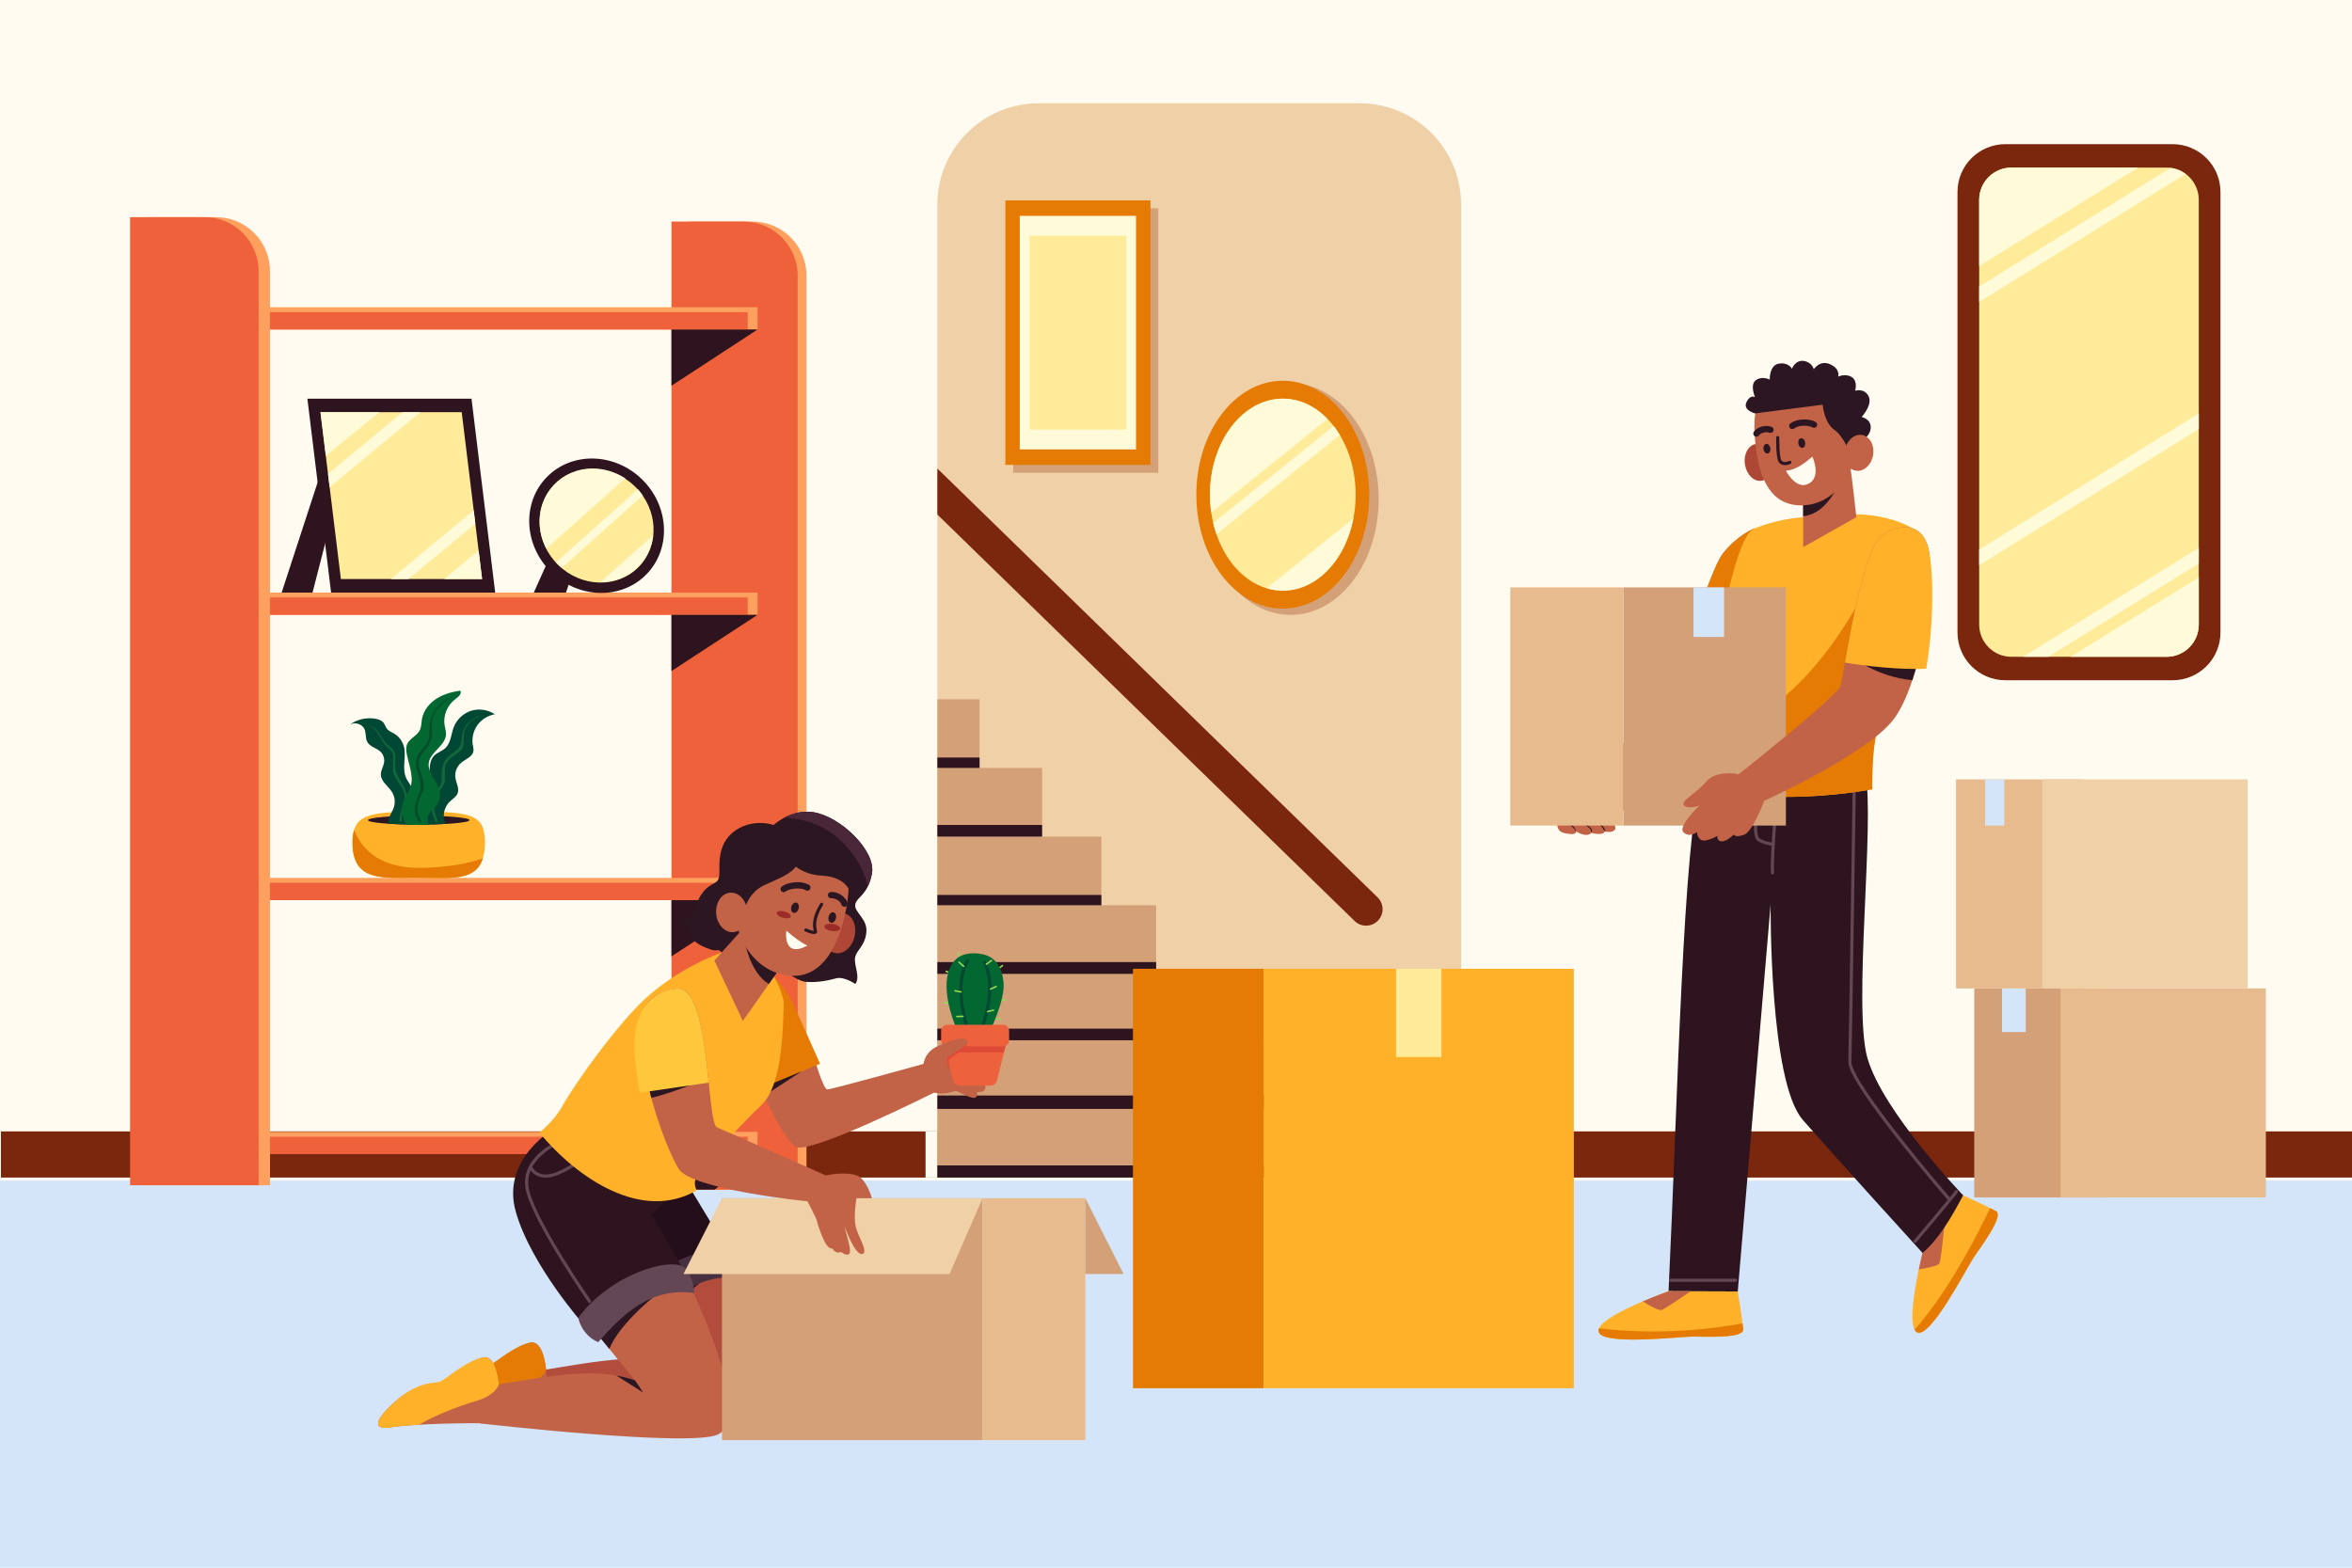 <?xml version="1.0" encoding="utf-8"?>
<!-- Generator: Adobe Illustrator 27.5.0, SVG Export Plug-In . SVG Version: 6.00 Build 0)  -->
<svg version="1.1" xmlns="http://www.w3.org/2000/svg" xmlns:xlink="http://www.w3.org/1999/xlink" x="0px" y="0px"
	 viewBox="0 0 750 500" style="enable-background:new 0 0 750 500;" xml:space="preserve">
<g id="BACKGROUND">
	<rect id="XMLID_3_" style="fill:#FFFBF0;" width="750" height="500"/>
</g>
<g id="OBJECTS">
	<g id="XMLID_225_">
		<g id="XMLID_203_">
			<rect id="XMLID_188_" x="0" y="376.559" style="fill:#D4E4F9;" width="750" height="124.322"/>
			<rect id="XMLID_213_" x="0.303" y="360.847" style="fill:#7B270E;" width="750" height="14.726"/>
			<g id="XMLID_156_">
				<path id="XMLID_214_" style="fill:#7B270E;" d="M692.801,216.959h-53.344c-8.427,0-15.258-6.831-15.258-15.258V61.234
					c0-8.427,6.831-15.258,15.258-15.258h53.344c8.427,0,15.258,6.831,15.258,15.258v140.467
					C708.059,210.127,701.228,216.959,692.801,216.959z"/>
				<path id="XMLID_215_" style="fill:#FFEB99;" d="M690.869,209.48H641.39c-5.673,0-10.272-4.599-10.272-10.272V63.727
					c0-5.673,4.599-10.272,10.272-10.272h49.479c5.673,0,10.272,4.599,10.272,10.272v135.482
					C701.141,204.881,696.542,209.48,690.869,209.48z"/>
				<g id="XMLID_1_">
					<path id="XMLID_177_" style="fill:#FFFAD7;" d="M681.808,53.454H641.39c-5.673,0-10.272,4.599-10.272,10.272v21.158
						L681.808,53.454z"/>
					<path id="XMLID_183_" style="fill:#FFFAD7;" d="M701.141,184.124l-40.894,25.357h30.622c5.673,0,10.272-4.599,10.272-10.272
						V184.124z"/>
					<path id="XMLID_182_" style="fill:#FFFAD7;" d="M631.118,96.314l65.856-40.835c-1.389-1.03-3.043-1.719-4.846-1.94
						l-61.01,37.83V96.314z"/>
					<polygon id="XMLID_202_" style="fill:#FFFAD7;" points="631.118,180.277 701.141,136.86 701.141,131.848 631.118,175.266 					
						"/>
					<polygon id="XMLID_200_" style="fill:#FFFAD7;" points="653.176,209.48 701.141,179.74 701.141,174.728 645.094,209.48 					
						"/>
				</g>
			</g>
			<g id="XMLID_158_">
				<rect id="XMLID_217_" x="465.918" y="360.847" style="fill:#FFFBF0;" width="3.828" height="14.726"/>
				<rect id="XMLID_219_" x="295.139" y="360.847" style="fill:#FFFBF0;" width="3.828" height="14.726"/>
				<g id="XMLID_168_">
					<g id="XMLID_212_">
						<path id="XMLID_192_" style="fill:#F0D0A7;" d="M465.918,375.57H298.901V65.276c0-17.86,14.478-32.338,32.338-32.338H433.58
							c17.86,0,32.338,14.478,32.338,32.338V375.57z"/>
						<g id="XMLID_194_">
							<rect id="XMLID_193_" x="298.905" y="353.677" style="fill:#D4A078;" width="127.093" height="21.896"/>
							<rect id="XMLID_204_" x="298.905" y="371.698" style="fill:#2E141F;" width="127.093" height="3.875"/>
							<rect id="XMLID_195_" x="298.905" y="331.782" style="fill:#D4A078;" width="107.988" height="21.896"/>
							<rect id="XMLID_206_" x="298.905" y="349.404" style="fill:#2E141F;" width="107.988" height="4.274"/>
							<rect id="XMLID_196_" x="298.905" y="310.621" style="fill:#D4A078;" width="87.234" height="21.896"/>
							<rect id="XMLID_207_" x="298.905" y="328.077" style="fill:#2E141F;" width="87.234" height="3.705"/>
							<rect id="XMLID_197_" x="298.905" y="288.725" style="fill:#D4A078;" width="69.759" height="21.896"/>
							<rect id="XMLID_208_" x="298.905" y="306.85" style="fill:#2E141F;" width="69.759" height="3.771"/>
							<rect id="XMLID_198_" x="298.905" y="266.829" style="fill:#D4A078;" width="52.294" height="21.896"/>
							<rect id="XMLID_209_" x="298.905" y="285.434" style="fill:#2E141F;" width="52.294" height="3.292"/>
							<rect id="XMLID_199_" x="298.905" y="244.934" style="fill:#D4A078;" width="33.399" height="21.896"/>
							<rect id="XMLID_210_" x="298.905" y="263.112" style="fill:#2E141F;" width="33.399" height="3.718"/>
							<rect id="XMLID_201_" x="298.905" y="223.038" style="fill:#D4A078;" width="13.454" height="21.896"/>
							<rect id="XMLID_211_" x="298.905" y="241.6" style="fill:#2E141F;" width="13.454" height="3.333"/>
						</g>
					</g>
					<g id="XMLID_147_">
						<path id="XMLID_240_" style="fill:#7B270E;" d="M298.901,164.105l133.048,129.633c2.079,2.026,5.407,1.983,7.433-0.097
							c2.026-2.079,1.983-5.407-0.097-7.433L298.901,149.427V164.105z"/>
						<g id="XMLID_249_">
							<g id="XMLID_222_">
								<ellipse id="XMLID_223_" style="fill:#D4A078;" cx="411.559" cy="159.175" rx="28.068" ry="36.931"/>
								<ellipse id="XMLID_220_" style="fill:#E57B03;" cx="409.06" cy="157.77" rx="27.569" ry="36.336"/>
								<ellipse id="XMLID_221_" style="fill:#FFEB99;" cx="409.06" cy="157.77" rx="23.226" ry="30.612"/>
								<path id="XMLID_242_" style="fill:#FFFAD7;" d="M409.06,127.157c-12.827,0-23.226,13.706-23.226,30.613
									c0,1.951,0.144,3.857,0.409,5.707l37.081-29.856C419.387,129.574,414.439,127.157,409.06,127.157z"/>
								<path id="XMLID_244_" style="fill:#FFFAD7;" d="M403.9,187.615c1.66,0.497,3.385,0.768,5.16,0.768
									c10.846,0,19.954-9.799,22.509-23.046L403.9,187.615z"/>
								<path id="XMLID_243_" style="fill:#FFFAD7;" d="M387.902,170.393l39.334-31.67c-0.607-1.005-1.26-1.959-1.957-2.855
									l-38.417,30.932C387.151,168.033,387.502,169.23,387.902,170.393z"/>
							</g>
							<g id="XMLID_247_">
								<rect id="XMLID_248_" x="323.095" y="66.432" style="fill:#D4A078;" width="46.267" height="84.344"/>
								<rect id="XMLID_224_" x="320.584" y="63.92" style="fill:#E57B03;" width="46.267" height="84.343"/>
								<rect id="XMLID_245_" x="325.175" y="68.851" style="fill:#FFFAD7;" width="37.084" height="74.481"/>
								<rect id="XMLID_246_" x="328.33" y="75.187" style="fill:#FFEB99;" width="30.774" height="61.808"/>
							</g>
						</g>
					</g>
				</g>
			</g>
			<g id="XMLID_159_">
				<g id="XMLID_187_">
					<rect id="XMLID_185_" x="629.542" y="315.243" style="fill:#D4A078;" width="40.682" height="66.67"/>
					<rect id="XMLID_324_" x="638.408" y="315.243" style="fill:#D4E4F9;" width="7.545" height="13.924"/>
					<rect id="XMLID_186_" x="657.071" y="315.243" style="fill:#E7BB8E;" width="65.458" height="66.67"/>
				</g>
				<g id="XMLID_189_">
					<rect id="XMLID_191_" x="623.73" y="248.574" style="fill:#E7BB8E;" width="40.682" height="66.67"/>
					<rect id="XMLID_323_" x="633.003" y="248.574" style="fill:#D4E4F9;" width="6.124" height="14.732"/>
					<rect id="XMLID_190_" x="651.259" y="248.574" style="fill:#F0D0A7;" width="65.458" height="66.67"/>
				</g>
			</g>
			<g id="XMLID_4_">
				<g id="XMLID_165_">
					<g id="XMLID_152_">
						<path id="XMLID_157_" style="fill:#FFA05F;" d="M257.173,379.42h-37.644V70.667h20.398c9.525,0,17.246,7.721,17.246,17.246
							V379.42z"/>
						<path id="XMLID_153_" style="fill:#EF613B;" d="M254.362,379.42h-40.248V70.667h22.978c9.538,0,17.27,7.732,17.27,17.27
							V379.42z"/>
					</g>
					<g id="XMLID_164_">
						<g id="XMLID_163_">
							<rect id="XMLID_65_" x="47.013" y="97.992" style="fill:#FFA05F;" width="194.549" height="7.106"/>
							<rect id="XMLID_154_" x="47.013" y="99.554" style="fill:#EF613B;" width="191.413" height="5.543"/>
						</g>
						<polygon id="XMLID_155_" style="fill:#2E141F;" points="241.563,105.097 214.114,123.028 214.114,105.097 						"/>
					</g>
					<g id="XMLID_166_">
						<g id="XMLID_169_">
							<rect id="XMLID_175_" x="47.013" y="188.992" style="fill:#FFA05F;" width="194.549" height="7.106"/>
							<rect id="XMLID_172_" x="47.013" y="190.554" style="fill:#EF613B;" width="191.413" height="5.543"/>
						</g>
						<polygon id="XMLID_167_" style="fill:#2E141F;" points="241.563,196.097 214.114,214.028 214.114,196.097 						"/>
					</g>
					<g id="XMLID_178_">
						<g id="XMLID_180_">
							<rect id="XMLID_184_" x="47.013" y="279.992" style="fill:#FFA05F;" width="194.549" height="7.106"/>
							<rect id="XMLID_181_" x="47.013" y="281.554" style="fill:#EF613B;" width="191.413" height="5.543"/>
						</g>
						<polygon id="XMLID_179_" style="fill:#2E141F;" points="241.563,287.097 214.114,305.028 214.114,287.097 						"/>
					</g>
					<g id="XMLID_205_">
						<g id="XMLID_256_">
							<rect id="XMLID_266_" x="47.013" y="360.992" style="fill:#FFA05F;" width="194.549" height="7.106"/>
							<rect id="XMLID_257_" x="47.013" y="362.554" style="fill:#EF613B;" width="191.413" height="5.543"/>
						</g>
						<polygon id="XMLID_255_" style="fill:#2E141F;" points="241.563,368.097 227.908,379.42 215.282,379.42 215.282,368.097 
													"/>
					</g>
					<g id="XMLID_64_">
						<path id="XMLID_62_" style="fill:#FFA05F;" d="M86.101,378.01H47.092V69.257h21.763c9.525,0,17.246,7.721,17.246,17.246
							V378.01z"/>
						<path id="XMLID_61_" style="fill:#EF613B;" d="M82.465,378.01H41.48V69.257h23.715c9.538,0,17.27,7.732,17.27,17.27V378.01z"
							/>
					</g>
				</g>
				<g id="XMLID_265_">
					<g id="XMLID_269_">
						<polygon id="XMLID_276_" style="fill:#2E141F;" points="102.194,151.067 89.813,188.992 99.656,188.992 107.615,158.074 
													"/>
						<g id="XMLID_271_">
							<polygon id="XMLID_272_" style="fill:#2E141F;" points="157.908,188.992 105.578,188.992 98.02,127.157 150.349,127.157 
															"/>
							<polygon id="XMLID_274_" style="fill:#FFEB99;" points="153.733,184.681 108.699,184.681 102.194,131.467 147.229,131.467 
															"/>
							<g id="XMLID_275_">
								<polygon id="XMLID_277_" style="fill:#FFFAD7;" points="103.896,145.389 120.97,131.467 102.194,131.467 								"/>
								<polygon id="XMLID_278_" style="fill:#FFFAD7;" points="105.119,155.392 134.006,131.467 128.354,131.467 104.599,151.141 
																	"/>
								<polygon id="XMLID_279_" style="fill:#FFFAD7;" points="130.249,184.681 151.574,167.019 151.055,162.768 124.596,184.681 
																	"/>
								<polygon id="XMLID_285_" style="fill:#FFFAD7;" points="153.733,184.681 152.62,175.575 141.626,184.681 								"/>
							</g>
						</g>
					</g>
					<g id="XMLID_293_">
						<path id="XMLID_296_" style="fill:#2E141F;" d="M184.401,158.816c-0.946,0.299-14.178,30.175-14.178,30.175s10.088,0,10.245,0
							c0.158,0,9.764-30.175,9.764-30.175H184.401z"/>
						<g id="XMLID_294_">
							
								<ellipse id="XMLID_295_" transform="matrix(0.695 -0.719 0.719 0.695 -62.443 188.005)" style="fill:#2E141F;" cx="190.234" cy="167.555" rx="20.701" ry="22.198"/>
							
								<ellipse id="XMLID_297_" transform="matrix(0.695 -0.719 0.719 0.695 -62.443 188.006)" style="fill:#FFEB99;" cx="190.234" cy="167.555" rx="17.506" ry="18.772"/>
							<g id="XMLID_298_">
								<path id="XMLID_299_" style="fill:#FFFAD7;" d="M188.968,149.427c-10.012,0-17.561,8.116-16.862,18.128
									c0.185,2.655,0.945,5.169,2.13,7.441l25.138-22.435C196.331,150.585,192.745,149.427,188.968,149.427z"/>
								<path id="XMLID_300_" style="fill:#FFFAD7;" d="M203.416,156.023l-26.121,23.313c0.579,0.624,1.199,1.206,1.852,1.752
									l25.829-23.052C204.493,157.336,203.982,156.656,203.416,156.023z"/>
								<path id="XMLID_301_" style="fill:#FFFAD7;" d="M191.499,185.683c8.947,0,15.909-6.488,16.793-15.012l-16.819,15.011
									C191.482,185.681,191.491,185.683,191.499,185.683z"/>
							</g>
						</g>
					</g>
				</g>
				<g id="XMLID_317_">
					<g id="XMLID_316_">
						<path id="XMLID_302_" style="fill:#FFB129;" d="M154.627,268.718c0,13.046-9.451,11.274-21.108,11.274
							c-11.658,0-21.108,1.287-21.108-11.274c0-8.877,4.858-9.84,21.108-9.84C150.509,258.878,154.627,259.841,154.627,268.718z"/>
						<path id="XMLID_307_" style="fill:#E57B03;" d="M134.397,276.794c-14.907,0.266-19.658-7.562-21.486-12.093
							c-0.343,1.117-0.501,2.44-0.501,4.017c0,12.561,9.45,11.274,21.108,11.274c9.86,0,18.139,1.265,20.459-6.237
							C149.725,275.265,143.429,276.633,134.397,276.794z"/>
					</g>
					<path id="XMLID_303_" style="fill:#2B1622;" d="M149.714,261.576c0,0.789-7.251,1.429-16.196,1.429
						c-8.945,0-16.196-0.64-16.196-1.429c0-0.789,7.251-1.429,16.196-1.429C142.463,260.146,149.714,260.786,149.714,261.576z"/>
					<g id="XMLID_314_">
						<g id="XMLID_310_">
							<path id="XMLID_306_" style="fill:#004734;" d="M130.757,263.004c0.203-3.555,2.223-7.097,1.162-10.496
								c-0.535-1.714-1.908-3.05-2.554-4.725c-1.186-3.076,0.28-6.627-0.61-9.801c-0.472-1.685-1.622-3.169-3.136-4.047
								c-0.753-0.436-1.615-0.749-2.17-1.419c-0.504-0.61-0.683-1.438-1.186-2.048c-0.562-0.682-1.452-1.001-2.318-1.18
								c-3.009-0.621-6.276,0.151-8.689,2.052c1.561-1.262,4.268-0.558,5.017,1.304c0.517,1.286,0.184,2.834,0.867,4.04
								c0.855,1.509,2.894,1.842,4.16,3.028c0.876,0.821,1.336,2.065,1.203,3.258c-0.159,1.424-1.097,2.713-1.048,4.145
								c0.077,2.243,2.409,3.639,3.579,5.554c0.871,1.427,1.08,3.241,0.555,4.828c-0.586,1.772-2.042,3.389-1.742,5.232
								C126.54,262.872,129.055,262.992,130.757,263.004z"/>
							<path id="XMLID_311_" style="fill:#12683B;" d="M129.497,252.695c-0.874-3.474-3.798-5.054-3.545-9.042
								c0.079-1.241,0.276-2.542-0.175-3.741c-0.515-1.369-1.587-1.725-2.556-2.72c-1.954-2.006-2.466-4.924-5.458-5.735
								c-0.073-0.02-0.102,0.089-0.031,0.113c2.977,0.994,3.484,4.566,5.59,6.555c1.26,1.19,1.968,1.363,2.121,3.404
								c0.041,0.552-0.043,1.114-0.078,1.664c-0.084,1.337-0.187,2.557,0.288,3.832c0.855,2.296,3.061,3.997,3.303,6.522
								c0.273,2.852-1.726,5.328-1.54,8.216c0.027,0.419,0.684,0.422,0.656,0C127.864,258.626,130.289,255.845,129.497,252.695z"/>
						</g>
						<g id="XMLID_309_">
							<path id="XMLID_308_" style="fill:#004734;" d="M135.288,263.004c-1.188-2.404-2.487-5.38-1.635-7.923
								c0.604-1.803,2.158-3.153,2.83-4.933c0.554-1.469,0.458-3.089,0.507-4.659c0.049-1.57,0.303-3.249,1.375-4.397
								c1.013-1.084,2.576-1.494,3.657-2.51c1.785-1.677,1.8-4.455,2.694-6.735c0.956-2.437,3.064-4.392,5.565-5.163
								c2.501-0.77,5.344-0.339,7.505,1.138c-2.208,0.36-4.254,1.632-5.555,3.453c-1.301,1.821-1.84,4.168-1.464,6.374
								c0.108,0.637,0.29,1.281,0.192,1.92c-0.282,1.836-2.501,2.524-3.925,3.718c-1.381,1.158-2.095,3.062-1.816,4.843
								c0.259,1.65,1.295,3.313,0.704,4.876c-0.438,1.158-1.627,1.816-2.516,2.678c-1.868,1.813-2.458,4.741-1.322,7.083
								C140.165,262.904,137.822,262.97,135.288,263.004z"/>
							<path id="XMLID_312_" style="fill:#12683B;" d="M152.973,228.308c-2.812,0.855-4.926,3.008-5.602,5.902
								c-0.17,0.729-0.116,1.425-0.225,2.154c-0.264,1.776-1.195,2.73-2.587,3.646c-1.141,0.75-2.113,1.68-2.794,2.872
								c-0.707,1.236-0.886,2.427-0.9,3.826c-0.017,1.696,0.236,3.058-0.92,4.47c-0.44,0.538-0.953,1.02-1.323,1.614
								c-1.721,2.77-1.083,6.398,0.207,9.188c0.209,0.451,0.876,0.059,0.668-0.39c-0.916-1.982-1.448-4.272-0.973-6.452
								c0.382-1.753,1.471-2.632,2.452-3.996c0.658-0.916,0.899-1.622,0.91-2.74c0.022-2.292-0.447-3.925,1.12-5.946
								c1.348-1.738,4.204-2.326,4.726-4.648c0.373-1.657-0.191-3.087,0.46-4.792c0.851-2.228,2.591-3.779,4.819-4.573
								C153.094,228.414,153.06,228.282,152.973,228.308z"/>
						</g>
						<g id="XMLID_313_">
							<path id="XMLID_304_" style="fill:#026731;" d="M129.656,262.964c-1.494-2.065-1.797-4.804-1.107-7.257
								c0.423-1.503,1.55-2.705,2.161-4.142c1.466-3.45-0.262-7.317-0.979-10.996c-0.211-1.082-0.324-2.242,0.113-3.254
								c0.787-1.824,3.078-2.588,3.99-4.353c0.567-1.098,0.506-2.398,0.717-3.616c0.463-2.68,2.3-4.991,4.58-6.473
								c2.28-1.482,4.973-2.214,7.664-2.605c0.556,1.04-0.701,2.062-1.649,2.765c-2.528,1.875-3.881,5.216-3.37,8.322
								c0.161,0.979,0.493,1.945,0.443,2.937c-0.18,3.568-4.937,5.427-5.483,8.958c-0.514,3.329,2.933,5.983,3.495,9.304
								c0.256,1.512-0.136,3.122-1.058,4.348c-0.686,0.911-1.634,1.599-2.319,2.511c-0.685,0.912-0.676,2.6-0.064,3.563
								C134.46,263.182,131.958,263.173,129.656,262.964z"/>
							<path id="XMLID_315_" style="fill:#004C29;" d="M143.097,222.537c-2.814,1.693-5.16,4.388-5.919,7.638
								c-0.536,2.294,0.22,4.679-1.036,6.8c-0.894,1.508-2.321,2.643-3.067,4.253c-1.792,3.867,2.173,7.397,0.733,11.313
								c-1.259,3.425-2.54,6.029-0.293,9.441c0.299,0.455,1.029,0.038,0.735-0.43c-1.494-2.381-1.46-4.678-0.303-7.196
								c0.469-1.021,1.024-1.98,1.165-3.12c0.463-3.757-3.073-6.742-0.762-10.434c1.469-2.347,3.433-3.759,3.386-6.743
								c-0.038-2.412-0.371-4.266,0.833-6.501c1.1-2.041,2.799-3.475,4.649-4.812C143.343,222.657,143.233,222.455,143.097,222.537z
								"/>
						</g>
					</g>
				</g>
			</g>
		</g>
		<g id="XMLID_2_">
			<g id="XMLID_321_">
				<ellipse id="XMLID_318_" style="fill:#D4E4F9;" cx="573.866" cy="425.916" rx="92.263" ry="8.103"/>
				<g id="XMLID_52_">
					<g id="XMLID_51_">
						<path id="XMLID_50_" style="fill:#FFB129;" d="M613.133,399.283c0,0-6.102,23.892-1.758,25.695s15.724-20.548,18.036-23.995
							c2.312-3.447,9.693-13.211,7.075-14.689s-10.996-5.292-10.996-5.292L613.133,399.283z"/>
						<path id="XMLID_57_" style="fill:#C26347;" d="M613.133,399.283c0,0-0.596,2.335-1.283,5.599
							c2.38-0.396,6.056-1.115,6.516-1.84c0.664-1.048,1.757-13.398,1.828-14.203L613.133,399.283z"/>
						<path id="XMLID_54_" style="fill:#E57B03;" d="M636.486,386.295c-0.469-0.265-1.126-0.606-1.884-0.985
							c-3.442,7.258-13.083,26.486-24.093,38.784c0.226,0.424,0.507,0.736,0.865,0.885c4.344,1.803,15.724-20.548,18.036-23.995
							C631.723,397.537,639.104,387.773,636.486,386.295z"/>
					</g>
					<g id="XMLID_34_">
						<path id="XMLID_26_" style="fill:#C26347;" d="M498.16,258.233c0,0-4.154,6.509,0.919,7.537
							c4.094,0.83,3.438-0.621,3.438-0.621s3.328,2.175,4.898,0.495c0,0,3.777,1.031,4.293-0.442c0,0,2.172,0.576,3.192-0.494
							c1.132-1.187-2.697-5.117-2.697-5.117L498.16,258.233z"/>
						<g id="XMLID_27_">
							<path id="XMLID_35_" style="fill:#2B1622;" d="M500.212,262.547c-0.165-0.062-0.281,0.21-0.121,0.286
								c1.011,0.48,1.722,1.158,2.264,2.14c0.044,0.081,0.18,0.026,0.151-0.064C502.156,263.847,501.259,262.941,500.212,262.547z"
								/>
							<path id="XMLID_37_" style="fill:#2B1622;" d="M506.64,263.523c-0.607-0.48-1.256-1.155-2.088-1.035
								c-0.243,0.035-0.144,0.418,0.103,0.373c0.606-0.11,1.204,0.472,1.658,0.805c0.632,0.465,1.051,0.883,1.106,1.707
								c0.006,0.09,0.118,0.099,0.151,0.02C507.887,264.628,507.185,263.955,506.64,263.523z"/>
							<path id="XMLID_38_" style="fill:#2B1622;" d="M508.872,261.922c-0.212-0.104-0.395,0.199-0.187,0.319
								c0.634,0.366,1.268,0.709,1.814,1.206c0.513,0.466,0.827,1.005,1.176,1.59c0.07,0.118,0.249,0.039,0.218-0.092
								C511.568,263.555,510.072,262.511,508.872,261.922z"/>
						</g>
					</g>
					<path id="XMLID_25_" style="fill:#C26347;" d="M559.435,168.544c0,0-5.286,1.995-9.975,7.92
						c-4.689,5.925-13.551,38.697-17.393,42.39c-3.842,3.693-25.609,32.994-25.609,32.994l10.934,6.894
						c0,0,29.075-26.099,32.266-31.762C552.848,221.316,571.686,176.096,559.435,168.544z"/>
					<path id="XMLID_36_" style="fill:#E57B03;" d="M559.435,168.544c0,0-5.286,1.995-9.975,7.92
						c-4.037,5.102-11.168,30.104-15.525,39.313l1.058,3.379l19.839-4.13C560.829,199.389,568.334,174.03,559.435,168.544z"/>
					<g id="XMLID_47_">
						<path id="XMLID_18_" style="fill:#2E141F;" d="M542.544,249.126c-5.872,18.274-7.507,100.568-10.477,162.699l22.065,0.08
							l10.48-123.468c0,0-0.508,56.407,10.267,68.747c10.774,12.34,38.179,42.434,38.179,42.434
							c4.857-4.064,8.994-10.869,12.945-18.384c0,0-25.582-26.607-30.515-43.747c-4.703-16.343,2.451-75.304-0.685-91.057
							L542.544,249.126z"/>
						<g id="XMLID_46_">
							
								<path id="XMLID_40_" style="fill:none;stroke:#634755;stroke-linecap:round;stroke-linejoin:round;stroke-miterlimit:10;" d="
								M623.843,380.021c-0.202,0.606-13.153,15.871-13.153,15.871"/>
							
								<line id="XMLID_41_" style="fill:none;stroke:#634755;stroke-linecap:round;stroke-linejoin:round;stroke-miterlimit:10;" x1="532.78" y1="408.317" x2="553.419" y2="408.317"/>
							
								<path id="XMLID_39_" style="fill:none;stroke:#634755;stroke-linecap:round;stroke-linejoin:round;stroke-miterlimit:10;" d="
								M591.31,248.084c0,0.719-1.198,83.583-1.437,90.529c-0.24,6.945,31.619,43.789,31.619,43.789"/>
							
								<path id="XMLID_45_" style="fill:none;stroke:#634755;stroke-linecap:round;stroke-linejoin:round;stroke-miterlimit:10;" d="
								M566.82,251.193c0,0-2,22-1.6,27.2"/>
							
								<path id="XMLID_43_" style="fill:none;stroke:#634755;stroke-linecap:round;stroke-linejoin:round;stroke-miterlimit:10;" d="
								M560.773,252.834c0,0-2.21,13.705,0,14.983c2.21,1.277,4.394,1.437,4.394,1.437"/>
						</g>
					</g>
					<path id="XMLID_20_" style="fill:#FFB129;" d="M588.647,164.635c1.254-1.77,23.802,0,26.166,9.883
						c2.061,8.616-12.246,36.699-16.786,61.016c-1.215,6.511-0.995,16.208-0.995,16.208c-21.575,3.832-44.891,2.916-55.649-1.349
						c0,0,8.483-78.103,18.052-81.849c9.569-3.746,16.022-3.493,19.53-3.909C582.472,164.218,588.647,164.635,588.647,164.635z"/>
					<path id="XMLID_32_" style="fill:#E57B03;" d="M614.677,179.908l-18.148,4.846c-1.551,3.303-22.527,47.38-53.032,48.496
						c-1.341,10.03-2.114,17.143-2.114,17.143c10.758,4.265,34.074,5.182,55.649,1.35c0,0-0.22-9.698,0.995-16.208
						C601.856,215.024,612.632,191.836,614.677,179.908z"/>
					<g id="XMLID_7_">
						<path id="XMLID_15_" style="fill:#C26347;" d="M589.809,147.854c0.611,2.631,2.133,17.1,2.133,17.1l-16.96,9.564v-14.169
							L589.809,147.854z"/>
						<path id="XMLID_22_" style="fill:#2B1622;" d="M574.981,164.635c7.946-0.752,11.582-10.911,11.869-11.556l-1.579-1.401
							l-10.29,8.671V164.635z"/>
						<g id="XMLID_8_">
							<path id="XMLID_9_" style="fill:#AF4736;" d="M565.301,147.842c0.062,3.256-1.895,5.727-4.37,5.519
								c-2.475-0.207-4.532-3.014-4.593-6.27c-0.062-3.255,1.895-5.727,4.37-5.519C563.183,141.78,565.24,144.587,565.301,147.842z"
								/>
							<path id="XMLID_10_" style="fill:#C26347;" d="M591.899,142.373c-0.661,10.951-8.913,19.363-18.431,18.789
								c-9.519-0.574-12.746-9.591-13.799-20.511c-1.761-18.271,6.672-19.721,16.191-19.147
								C585.379,122.079,592.56,131.422,591.899,142.373z"/>
							<path id="XMLID_11_" style="fill:#2B1622;" d="M590.119,144.749c0,0-2.422-5.745-5.003-7.498
								c-3.49-2.37-3.911-8.173-3.911-8.173l-21.583,2.773c0,0-3.928-1.006-2.723-3.561c1.205-2.555,2.721-1.655,2.721-1.655
								s-1.733-4.033,0.345-5.426c2.078-1.394,4.371-0.135,4.371-0.135s-0.191-4.618,2.927-5.098
								c3.118-0.48,4.139,1.626,4.139,1.626s1.145-2.933,3.827-2.475c2.682,0.458,3.136,2.651,3.136,2.651s1.906-3.079,5.24-1.59
								c3.334,1.489,2.55,3.932,2.55,3.932s2.405-1.154,4.383,0.196c1.978,1.35,1.012,4.313,1.012,4.313s2.927-0.973,4.303,1.746
								c1.376,2.719-2.217,6.617-2.217,6.617s2.886,0.584,2.89,3.254c0.005,2.669-2.536,4.076-2.536,4.076
								S596.34,144.997,590.119,144.749z"/>
							<path id="XMLID_12_" style="fill:#C26347;" d="M597.269,145.211c-0.557,3.145-3.02,5.341-5.501,4.907
								c-2.482-0.435-4.042-3.336-3.485-6.481c0.557-3.145,3.02-5.341,5.501-4.907C596.266,139.165,597.826,142.066,597.269,145.211
								z"/>
							<path id="XMLID_13_" style="fill:#2B1622;" d="M575.614,141.099c0.156,0.842-0.201,1.614-0.796,1.724
								c-0.596,0.11-1.205-0.483-1.361-1.324c-0.156-0.842,0.201-1.614,0.796-1.724
								C574.849,139.664,575.458,140.257,575.614,141.099z"/>
							<path id="XMLID_14_" style="fill:#2B1622;" d="M564.513,142.943c0.125,0.847-0.26,1.605-0.859,1.694
								s-1.187-0.527-1.311-1.374c-0.125-0.847,0.26-1.605,0.859-1.694C563.801,141.48,564.388,142.096,564.513,142.943z"/>
							
								<path id="XMLID_16_" style="fill:none;stroke:#2B1622;stroke-width:2;stroke-linecap:round;stroke-linejoin:round;stroke-miterlimit:10;" d="
								M571.517,135.853c2.448-1.746,6.202-0.978,6.927-0.41"/>
							
								<path id="XMLID_17_" style="fill:none;stroke:#2B1622;stroke-width:2;stroke-linecap:round;stroke-linejoin:round;stroke-miterlimit:10;" d="
								M564.555,137.076c-1.109-0.487-3.443-0.262-4.472,1.212"/>
							
								<path id="XMLID_21_" style="fill:none;stroke:#2B1622;stroke-linecap:round;stroke-linejoin:round;stroke-miterlimit:10;" d="
								M566.881,139.561c0.055,0.221-0.221,7.035,1.049,7.906c1.269,0.87,2.815,0,2.815,0"/>
							<path id="XMLID_23_" style="fill:#FFFBF0;" d="M569.488,150.168c3.391-0.336,6.189-2.592,8.437-4.541
								c0,0,3.297,7.106-1.845,8.907C572.47,155.798,569.488,150.168,569.488,150.168z"/>
						</g>
					</g>
					<g id="XMLID_33_">
						<rect id="XMLID_28_" x="517.654" y="187.341" style="fill:#D4A078;" width="51.834" height="75.965"/>
						<rect id="XMLID_322_" x="540.024" y="187.341" style="fill:#D4E4F9;" width="9.749" height="15.813"/>
						<rect id="XMLID_29_" x="481.603" y="187.341" style="fill:#E7BB8E;" width="36.051" height="75.965"/>
					</g>
					<path id="XMLID_24_" style="fill:#C26347;" d="M599.385,171.484c2.568-2.976,12.705-6.954,15.428,3.034
						c2.723,9.988-2.143,43.924-11.314,55.32c-9.172,11.395-41.847,25.982-41.847,25.982l-8.067-8.211
						c0,0,32.158-25.415,33.269-28.75S592.7,179.228,599.385,171.484z"/>
					<path id="XMLID_30_" style="fill:#2B1622;" d="M589.891,209.096c0,0,8.523,6.857,19.913,7.836
						c1.418-4.266,2.602-8.989,3.52-13.736l-13.372-1.383L589.891,209.096z"/>
					<path id="XMLID_31_" style="fill:#C26347;" d="M554.226,246.947c-0.109-0.233-7.227-1.294-10.196,2.366
						c-2.969,3.66-8.393,6.204-7.059,7.566s4.968,0.016,4.968,0.016s-6.994,6.605-5.14,8.518c1.854,1.913,4.313-0.005,4.313-0.005
						s0.218,3.04,2.645,2.635c2.427-0.405,3.847-1.468,3.847-1.468s-0.16,1.911,1.592,1.763c1.752-0.149,3.67-2.198,3.67-2.198
						s0.243,1.133,3.222,0.122c2.979-1.011,6.742-11.58,6.742-11.58L554.226,246.947z"/>
					<path id="XMLID_42_" style="fill:#FFB129;" d="M599.384,171.484c-5.039,5.838-8.97,27.9-11.076,39.837
						c5.407,0.955,17.676,2.425,25.93,1.956c2.521-14.794,2.413-32.016,0.575-38.759
						C612.09,164.529,601.953,168.508,599.384,171.484z"/>
					<g id="XMLID_48_">
						<path id="XMLID_49_" style="fill:#FFB129;" d="M532.067,411.825c0,0-23.242,8.24-22.319,12.852
							c0.922,4.611,25.824,1.614,29.974,1.614c4.15,0,16.371,0.692,16.14-2.306c-0.231-2.997-1.73-12.08-1.73-12.08L532.067,411.825
							z"/>
						<path id="XMLID_58_" style="fill:#C26347;" d="M532.067,411.825c0,0-3.78,1.341-8.229,3.242
							c1.959,1.235,5.172,3.102,6.168,2.687c0.97-0.404,6.162-3.89,9.13-5.903L532.067,411.825z"/>
						<path id="XMLID_53_" style="fill:#E57B03;" d="M539.722,426.29c4.15,0,16.371,0.692,16.14-2.306
							c-0.038-0.494-0.111-1.156-0.206-1.913c-20.644,3.832-37.983,2.54-45.749,1.58c-0.158,0.356-0.224,0.7-0.159,1.025
							C510.67,429.288,535.572,426.29,539.722,426.29z"/>
					</g>
				</g>
			</g>
			<g id="XMLID_320_">
				<ellipse id="XMLID_319_" style="fill:#D4E4F9;" cx="240.54" cy="458.752" rx="137.938" ry="8.764"/>
				<g id="XMLID_6_">
					<g id="XMLID_85_">
						<path id="XMLID_148_" style="fill:#C26347;" d="M292.933,342.426c0,0,1.231-3.44,3.179-4.239
							c1.948-0.799,9.893-3.747,13.447-3.269c3.554,0.477,5.645,3.397,5.592,3.728c-0.052,0.331-3.188,1.813-3.188,1.813
							s4.861,1.669,4.861,3.914c0,2.244-3.136,1.146-3.136,1.146s0.888,1.051,0.366,2.006c-0.523,0.955-2.613,0.812-2.613,0.812
							s0.679,1.051-0.418,1.719c-1.098,0.669-5.697-2.149-6.376-2.101c0,0-3.451,1.247-6.325,0.623
							C295.447,347.954,292.933,342.426,292.933,342.426z"/>
						<path id="XMLID_116_" style="fill:#C26347;" d="M259.486,337.026c0,0,3.021,10.358,4.302,10.431
							c1.282,0.073,31.265-8.297,31.265-8.297l3.93,8.752c0,0-40.823,20.624-45.304,17.823c-4.481-2.801-13.14-22.93-13.14-22.93
							L259.486,337.026z"/>
						<path id="XMLID_122_" style="fill:#2B1622;" d="M255.556,341.738l-14.532,2.168c0.527,1.188,1.45,3.234,2.595,5.628
							L255.556,341.738z"/>
						<path id="XMLID_115_" style="fill:#E57B03;" d="M246.657,311.232c0,0,3.793,4.148,5.596,7.668s9.235,20.383,9.235,20.383
							l-19.754,8.172C241.734,347.456,236.911,316.668,246.657,311.232z"/>
						<g id="XMLID_144_">
							<g id="XMLID_143_">
								<g id="XMLID_129_">
									
										<line id="XMLID_136_" style="fill:none;stroke:#93D850;stroke-width:0.5;stroke-linecap:round;stroke-linejoin:round;stroke-miterlimit:10;" x1="305.486" y1="304.05" x2="306.581" y2="305.845"/>
									
										<line id="XMLID_139_" style="fill:none;stroke:#93D850;stroke-width:0.5;stroke-linecap:round;stroke-linejoin:round;stroke-miterlimit:10;" x1="319.654" y1="307.975" x2="318.03" y2="309.186"/>
									
										<line id="XMLID_140_" style="fill:none;stroke:#93D850;stroke-width:0.5;stroke-linecap:round;stroke-linejoin:round;stroke-miterlimit:10;" x1="320.634" y1="318.955" x2="318.675" y2="318.975"/>
									
										<line id="XMLID_141_" style="fill:none;stroke:#93D850;stroke-width:0.5;stroke-linecap:round;stroke-linejoin:round;stroke-miterlimit:10;" x1="318.98" y1="325.104" x2="317.041" y2="324.791"/>
									
										<line id="XMLID_137_" style="fill:none;stroke:#93D850;stroke-width:0.5;stroke-linecap:round;stroke-linejoin:round;stroke-miterlimit:10;" x1="301.698" y1="309.789" x2="303.519" y2="310.59"/>
									
										<line id="XMLID_138_" style="fill:none;stroke:#93D850;stroke-width:0.5;stroke-linecap:round;stroke-linejoin:round;stroke-miterlimit:10;" x1="301.051" y1="319.863" x2="303.01" y2="319.795"/>
								</g>
								<g id="XMLID_128_">
									<path id="XMLID_125_" style="fill:#026731;" d="M305.315,328.809c0,0-4.963-10.654-3.035-18.209
										c1.539-6.03,5.891-7.076,10.532-6.347c4.642,0.728,6.713,4.291,7.191,9.02c0.59,5.84-4.613,16.16-4.613,16.16
										L305.315,328.809z"/>
									<g id="XMLID_121_">
										
											<path id="XMLID_126_" style="fill:none;stroke:#004734;stroke-linecap:round;stroke-linejoin:round;stroke-miterlimit:10;" d="
											M313.921,306.942c0,0,4.334,6.728-0.897,21.355"/>
										
											<path id="XMLID_127_" style="fill:none;stroke:#004734;stroke-linecap:round;stroke-linejoin:round;stroke-miterlimit:10;" d="
											M308.541,306.503c0,0-4.783,6.216,0,21.501"/>
									</g>
								</g>
								<g id="XMLID_142_">
									
										<line id="XMLID_130_" style="fill:none;stroke:#93D850;stroke-width:0.5;stroke-linecap:round;stroke-linejoin:round;stroke-miterlimit:10;" x1="314.512" y1="307.539" x2="316.146" y2="306.344"/>
									
										<line id="XMLID_133_" style="fill:none;stroke:#93D850;stroke-width:0.5;stroke-linecap:round;stroke-linejoin:round;stroke-miterlimit:10;" x1="305.785" y1="306.861" x2="307.313" y2="308.217"/>
									
										<line id="XMLID_134_" style="fill:none;stroke:#93D850;stroke-width:0.5;stroke-linecap:round;stroke-linejoin:round;stroke-miterlimit:10;" x1="304.523" y1="315.992" x2="306.45" y2="316.382"/>
									
										<line id="XMLID_135_" style="fill:none;stroke:#93D850;stroke-width:0.5;stroke-linecap:round;stroke-linejoin:round;stroke-miterlimit:10;" x1="305.127" y1="324.212" x2="307.085" y2="324.141"/>
									
										<line id="XMLID_131_" style="fill:none;stroke:#93D850;stroke-width:0.5;stroke-linecap:round;stroke-linejoin:round;stroke-miterlimit:10;" x1="315.848" y1="315.472" x2="317.656" y2="314.638"/>
									
										<line id="XMLID_132_" style="fill:none;stroke:#93D850;stroke-width:0.5;stroke-linecap:round;stroke-linejoin:round;stroke-miterlimit:10;" x1="314.893" y1="322.649" x2="316.803" y2="322.166"/>
								</g>
							</g>
							<g id="XMLID_120_">
								<path id="XMLID_124_" style="fill:#ED613D;" d="M311.374,330.287h-0.861h-7.322c-1.393,0-2.421,1.264-2.101,2.582
									l2.858,11.767c0.23,0.947,1.1,1.617,2.1,1.617h4.465h0.861h4.465c1.001,0,1.87-0.669,2.1-1.617l2.858-11.767
									c0.32-1.318-0.708-2.582-2.1-2.582H311.374z"/>
								<path id="XMLID_123_" style="fill:#DD4A36;" d="M301.051,332.547c0.009,0.107,0.012,0.214,0.039,0.323l0.676,2.783h18.354
									l0.676-2.783c0.026-0.109,0.03-0.215,0.039-0.323c-0.09-1.233-0.983-2.259-2.139-2.259h-7.322h-0.861h-7.322
									C302.034,330.287,301.142,331.314,301.051,332.547z"/>
								<path id="XMLID_117_" style="fill:#ED613D;" d="M319.836,333.742H302.05c-1.077,0-1.949-0.873-1.949-1.949v-3.01
									c0-1.077,0.873-1.949,1.949-1.949h17.786c1.077,0,1.949,0.873,1.949,1.949v3.01
									C321.786,332.869,320.913,333.742,319.836,333.742z"/>
							</g>
						</g>
						<g id="XMLID_83_">
							<path id="XMLID_146_" style="fill:#DD4A36;" d="M308.471,332.315c0,0,0.245,1.494-2.618,3.334
								c-2.863,1.84-3.272,2.29-3.272,2.29l-0.12,2.803c0,0-0.71-0.523-0.994-1.505c-0.284-0.982-0.938-2.454,0.207-3.354
								C302.819,334.984,306.542,331.772,308.471,332.315z"/>
							<path id="XMLID_145_" style="fill:#C26347;" d="M294.463,339.662c0,0,0.077-3.973,4.552-6.008
								c4.474-2.034,9.457-3.535,9.456-1.34c0,1.35-6.569,4.997-6.569,4.997s0.898,4.939-0.756,6.488"/>
						</g>
					</g>
					<g id="XMLID_80_">
						<g id="XMLID_101_">
							<g id="XMLID_104_">
								<path id="XMLID_107_" style="fill:#B24D3D;" d="M230.487,396.462c0.69,0.273,26.329,50.205,13.481,56.357
									c-8.688,4.16-75.907-3.537-75.907-3.537l2.445-11.867c21.131-3.49,34.837-6.212,47.068-1.836l-19.343-23.663
									L230.487,396.462z"/>
								<path id="XMLID_106_" style="fill:#2B1622;" d="M209.36,425.529c3.237-8.401,16.455-18.75,17.319-18.981l-17.993,5.762
									l-3.89,7.637L209.36,425.529z"/>
								<path id="XMLID_105_" style="fill:#2B1622;" d="M220.133,439.438l-2.558-3.86c-1.949-0.697-3.942-1.197-5.989-1.559
									L220.133,439.438z"/>
							</g>
							<path id="XMLID_103_" style="fill:#C26347;" d="M174.347,439.653c0,0-0.007-0.32-0.039-0.852
								c-0.168-2.772-1.021-11.315-5.137-10.599c-4.907,0.854-11.743,9.058-13.793,9.57c-2.051,0.513-6.341-2.598-14.374,4.58
								c-8.032,7.178-5.843,8.958-1.367,8.203c7.545-1.272,27.853-1.461,29.734-1.281"/>
							<path id="XMLID_102_" style="fill:#E57B03;" d="M169.171,428.203c-4.907,0.854-11.058,6.231-13.412,7.568
								c-1.838,1.044-6.723-0.596-14.755,6.582c-8.032,7.178-5.843,8.958-1.367,8.203c2.194-0.37,5.471-0.648,9.057-0.852
								c4.198-2.622,12.669-5.987,17.877-7.478c6.809-1.95,7.563-5.414,7.563-5.414l0-0.001
								C173.722,433.232,172.54,427.616,169.171,428.203z"/>
						</g>
						<g id="XMLID_81_">
							<path id="XMLID_100_" style="fill:#230E1A;" d="M192.357,354.874c0,0-17.749,9.732-12.829,26.95
								c4.92,17.219,21.939,36.307,21.939,36.307l33.057-15.188l-13.862-22.967L192.357,354.874z"/>
							<g id="XMLID_97_">
								
									<path id="XMLID_99_" style="fill:none;stroke:#634755;stroke-linecap:round;stroke-linejoin:round;stroke-miterlimit:10;" d="
									M193.827,359.326c0,0-13.443,5.272-10.412,16.211c3.031,10.939,19.633,34.816,19.633,34.816"/>
								
									<path id="XMLID_98_" style="fill:none;stroke:#634755;stroke-linecap:round;stroke-linejoin:round;stroke-miterlimit:10;" d="
									M184.154,367.539c0,0,2.145,4.731,8.659,2.015c6.514-2.716,8.727-5.934,8.727-5.934"/>
							</g>
							<path id="XMLID_96_" style="fill:#493040;" d="M199.547,415.418c-0.354,0.321,1.163,5.831,6.246,7.951
								c8.085-9.158,16.756-17.536,30.558-15.694c0.177-1.528-0.844-6.414-3.215-8.192
								C228.834,396.258,210.063,401.436,199.547,415.418z"/>
						</g>
					</g>
					<g id="XMLID_95_">
						<g id="XMLID_84_">
							<g id="XMLID_87_">
								<path id="XMLID_94_" style="fill:#C26347;" d="M215.445,401.162c0.69,0.273,26.329,50.205,13.481,56.357
									c-8.688,4.16-75.907-3.537-75.907-3.537l2.445-11.867c21.131-3.49,34.837-6.212,47.068-1.836l-19.342-23.663
									L215.445,401.162z"/>
								<path id="XMLID_92_" style="fill:#2B1622;" d="M194.318,430.229c3.237-8.401,16.456-18.75,17.319-18.981l-17.993,5.762
									l-3.89,7.637L194.318,430.229z"/>
								<path id="XMLID_93_" style="fill:#2B1622;" d="M205.091,444.139l-2.558-3.86c-1.949-0.697-3.942-1.197-5.989-1.559
									L205.091,444.139z"/>
							</g>
							<path id="XMLID_86_" style="fill:#C26347;" d="M159.305,444.354c0,0-0.007-0.319-0.039-0.852
								c-0.168-2.772-1.021-11.315-5.137-10.599c-4.907,0.855-11.743,9.058-13.793,9.57c-2.051,0.513-6.341-2.598-14.374,4.58
								c-8.032,7.178-5.843,8.958-1.367,8.203c7.545-1.272,27.853-1.461,29.734-1.281"/>
							<path id="XMLID_91_" style="fill:#FFB129;" d="M154.129,432.903c-4.907,0.854-11.058,6.231-13.412,7.568
								c-1.838,1.044-6.723-0.596-14.755,6.582c-8.032,7.178-5.843,8.958-1.367,8.203c2.194-0.37,5.471-0.648,9.057-0.852
								c4.198-2.622,12.669-5.987,17.877-7.478c6.809-1.95,7.563-5.414,7.563-5.414l0-0.001
								C158.68,437.933,157.498,432.317,154.129,432.903z"/>
						</g>
						<g id="XMLID_82_">
							<path id="XMLID_78_" style="fill:#2E141F;" d="M177.315,359.575c0,0-17.749,9.732-12.829,26.95
								c4.92,17.219,21.939,36.307,21.939,36.307l33.057-15.188l-11.909-20.484c0,0,8.533-5.055,8.829-17.425
								C216.52,364.715,177.315,359.575,177.315,359.575z"/>
							<g id="XMLID_90_">
								
									<path id="XMLID_88_" style="fill:none;stroke:#634755;stroke-linecap:round;stroke-linejoin:round;stroke-miterlimit:10;" d="
									M178.785,364.027c0,0-13.443,5.272-10.412,16.211c3.031,10.939,19.634,34.816,19.634,34.816"/>
								
									<path id="XMLID_89_" style="fill:none;stroke:#634755;stroke-linecap:round;stroke-linejoin:round;stroke-miterlimit:10;" d="
									M169.112,372.24c0,0,2.145,4.731,8.659,2.015c6.514-2.716,8.727-5.934,8.727-5.934"/>
							</g>
							<path id="XMLID_79_" style="fill:#634755;" d="M184.505,420.119c-0.354,0.321,1.163,5.831,6.246,7.951
								c8.085-9.158,16.756-17.536,30.558-15.694c0.177-1.528-0.844-6.414-3.215-8.192
								C213.792,400.959,195.021,406.136,184.505,420.119z"/>
						</g>
					</g>
					<path id="XMLID_77_" style="fill:#FFB129;" d="M233.339,302.736c-3.234,0.819-18.222,6.297-29.362,17.495
						c-8.294,8.337-19.837,24.013-25.019,33.148c-2.404,4.238-6.961,7.876-6.961,7.876c12.251,14.755,32.803,28.498,50.179,18.389
						c0,0-1.459-2.344,0.158-4.549c4.547-6.201,14.88-17.426,20.359-22.538c7.427-6.93,6.856-27.24,7.242-31.745
						C250.321,316.308,242.829,300.332,233.339,302.736z"/>
					<g id="XMLID_44_">
						<g id="XMLID_55_">
							<path id="XMLID_67_" style="fill:#2B1622;" d="M244.824,264.884c0,0,6.157-7.224,14.662-5.821
								c8.505,1.402,19.963,12.269,18.545,19.628c-1.309,6.792-4.769,7.304-5.301,9.735c-0.532,2.431,3.956,4.554,3.535,8.892
								c-0.421,4.338-2.863,5.376-3.535,7.802c-0.672,2.426,1.794,6.435,0,8.708c0,0-3.563-2.496-6.115-1.794
								s-5.935,1.402-9.642,1.122c-3.708-0.28-10.019-6.353-10.019-6.353L244.824,264.884z"/>
							<path id="XMLID_73_" style="fill:#C26347;" d="M240.508,292.492c-2.206,1.958-12.698,13.891-12.698,13.891l9.075,19.232
								l13.051-18.561L240.508,292.492z"/>
							<path id="XMLID_66_" style="fill:#2B1622;" d="M238.358,299.778h-1.02c0.211,0.638,1.768,10.441,7.835,14.05l2.876-4.09
								L238.358,299.778z"/>
							<path id="XMLID_69_" style="fill:#AF4736;" d="M262.852,297.593c-0.407,3.533,1.463,6.424,4.175,6.457
								c2.713,0.033,5.241-2.804,5.648-6.337c0.407-3.533-1.462-6.424-4.175-6.456C265.788,291.223,263.259,294.06,262.852,297.593z
								"/>
							<path id="XMLID_68_" style="fill:#C26347;" d="M234.506,288.872c-0.424,11.975,7.67,21.951,18.077,22.35
								c9.416,0.361,14.858-9.097,17.142-20.859c3.821-19.68-5.197-22.137-15.605-22.505
								C243.712,267.488,234.931,276.897,234.506,288.872z"/>
							<path id="XMLID_56_" style="fill:#2B1622;" d="M237.338,290.287c0,0,1.2-5.555,6.299-7.932
								c5.1-2.378,11.101-4.347,11.102-8.752c0.001-10.079-12.467-14.128-20.249-8.719c-6.659,4.629-4.642,12.504-5.222,14.938
								c-0.579,2.434-2.668,1.493-5.218,4.881c-2.55,3.388-2.202,6.512-3.129,7.79s-2.55,0.493-4.52,1.813
								c0,0,1.854,0.045,3.245,2.131c1.391,2.086,0.149,3.546,5.1,5.679c4.951,2.133,3.269-0.115,5.409,1.617l5.584-6.223
								l-0.258-0.765L237.338,290.287z"/>
							<path id="XMLID_63_" style="fill:#C26347;" d="M228.372,291.397c0.277,3.477,2.726,6.122,5.469,5.909
								c2.743-0.214,4.742-3.205,4.465-6.682c-0.277-3.477-2.726-6.122-5.469-5.909C230.094,284.928,228.095,287.92,228.372,291.397
								z"/>
							<path id="XMLID_60_" style="fill:#2B1622;" d="M252.344,289.186c-0.257,0.899,0.05,1.775,0.686,1.958
								c0.636,0.182,1.361-0.399,1.618-1.298c0.258-0.899-0.05-1.776-0.686-1.958C253.326,287.706,252.602,288.287,252.344,289.186z
								"/>
							<path id="XMLID_59_" style="fill:#2B1622;" d="M264.22,292.349c-0.224,0.908,0.115,1.772,0.758,1.931
								c0.643,0.159,1.345-0.449,1.569-1.357c0.224-0.908-0.115-1.772-0.758-1.931C265.147,290.833,264.444,291.441,264.22,292.349z
								"/>
							
								<path id="XMLID_70_" style="fill:none;stroke:#2B1622;stroke-width:2;stroke-linecap:round;stroke-linejoin:round;stroke-miterlimit:10;" d="
								M257.462,283.085c-2.887-1.566-6.853-0.233-7.564,0.48"/>
							
								<path id="XMLID_72_" style="fill:none;stroke:#2B1622;stroke-width:2;stroke-linecap:round;stroke-linejoin:round;stroke-miterlimit:10;" d="
								M264.994,285.496c1.315-0.149,3.677,0.842,4.272,2.713"/>
							
								<path id="XMLID_74_" style="fill:none;stroke:#2B1622;stroke-linecap:round;stroke-linejoin:round;stroke-miterlimit:10;" d="
								M261.999,288.425c-0.083,0.234-3.169,4.509-1.965,8.486c0.379,1.252-3.06-0.294-3.06-0.294"/>
							<path id="XMLID_75_" style="fill:#2B1622;" d="M249.898,272.284c0,0,3.599,6.586,12.101,6.993
								c8.502,0.407,9.313,5.806,9.313,6.205s3.367-5.558,0-11.256c-3.367-5.698-8.401-10.23-13.33-9.194
								C253.053,266.068,248.451,265.965,249.898,272.284z"/>
							<path id="XMLID_76_" style="fill:#492738;" d="M259.486,259.062c-3.653-0.602-6.868,0.389-9.353,1.714
								c4.749,0.222,11.832,1.595,17.63,7.071c5.935,5.605,8.168,11.064,8.936,14.937c0.527-1.049,0.999-2.367,1.332-4.093
								C279.449,271.331,267.992,260.465,259.486,259.062z"/>
						</g>
						<path id="XMLID_108_" style="fill:#FFFBF0;" d="M257.462,301.581c-2.145-1.039-4.398-2.715-6.719-4.762
							C250.743,296.819,249.45,305.874,257.462,301.581z"/>
						<path id="XMLID_109_" style="fill:#9C2C28;" d="M252.182,292.367c-0.159,0.553-1.293,0.712-2.534,0.356
							s-2.118-1.093-1.959-1.646c0.159-0.553,1.293-0.712,2.534-0.356C251.463,291.077,252.34,291.814,252.182,292.367z"/>
						<path id="XMLID_110_" style="fill:#9C2C28;" d="M267.912,296.197c-0.096,0.622-1.306,0.952-2.702,0.736
							c-1.396-0.216-2.45-0.895-2.354-1.517c0.096-0.622,1.306-0.952,2.702-0.736C266.954,294.895,268.008,295.574,267.912,296.197z
							"/>
					</g>
					<g id="XMLID_149_">
						<g id="XMLID_112_">
							<rect id="XMLID_113_" x="230.224" y="382.163" style="fill:#D4A078;" width="83.091" height="77.152"/>
							<rect id="XMLID_114_" x="313.316" y="382.163" style="fill:#E7BB8E;" width="32.767" height="77.152"/>
							<polygon id="XMLID_118_" style="fill:#F0D0A7;" points="313.316,382.163 302.779,406.344 217.935,406.344 230.224,382.163 
															"/>
							<polygon id="XMLID_119_" style="fill:#D4A078;" points="346.083,382.163 358.286,406.344 346.083,406.344 							"/>
						</g>
					</g>
					<g id="XMLID_111_">
						<path id="XMLID_150_" style="fill:#C26347;" d="M204.797,336.01c-0.696-5.311-4.101-18.711,10.941-20.707
							c10.91-1.447,9.447,42.83,12.92,44.271c3.473,1.441,35.131,15.521,35.131,15.521s-5.137,8.054-6.326,8.022
							c-1.189-0.033-37.134-3.82-41.062-10.342C212.472,366.254,206.645,350.115,204.797,336.01z"/>
						<path id="XMLID_151_" style="fill:#2B1622;" d="M207.7,350.157c4.697-1.015,16.388-5.392,16.726-5.955l-4.945-4.917
							l-13.343,4.419C206.599,345.869,207.127,348.032,207.7,350.157z"/>
						<path id="XMLID_160_" style="fill:#C26347;" d="M262.018,375.548c0.489-1.022,9.816-2.216,12.349,0
							c2.533,2.216,3.641,6.615,3.641,6.615h-4.908c0,0-1.001,5.802-0.234,9.041c0.767,3.239,4.297,8.457,1.995,8.764
							c-2.302,0.307-5.525-8.764-5.525-8.764c0.308,2.176,2.567,7.932,1.349,8.817c-0.755,0.549-2.499-0.708-2.499-0.708
							s-1.638,0.848-2.815-1.186c0,0-0.372,0.476-1.583-0.809c-1.21-1.284-3.222-7.076-3.222-7.718c0-0.642-3.104-6.483-3.104-6.483
							L262.018,375.548z"/>
						<path id="XMLID_161_" style="fill:#FFC73B;" d="M215.738,315.304c-13.641,1.366-14.002,16.472-13.306,21.784
							c0.49,3.741,0.616,6.81,1.545,11.434c6.932-1.014,14.314-2.093,22.021-3.22C224.616,332.008,222.713,314.605,215.738,315.304z
							"/>
					</g>
				</g>
			</g>
			<g id="XMLID_5_">
				<g id="XMLID_162_">
					<rect id="XMLID_170_" x="361.277" y="308.973" style="fill:#E57B03;" width="41.671" height="133.789"/>
					<rect id="XMLID_171_" x="402.949" y="308.973" style="fill:#FFB129;" width="98.912" height="133.789"/>
				</g>
				<rect id="XMLID_173_" x="445.155" y="308.973" style="fill:#FFEB99;" width="14.499" height="28.147"/>
			</g>
		</g>
	</g>
</g>
</svg>
